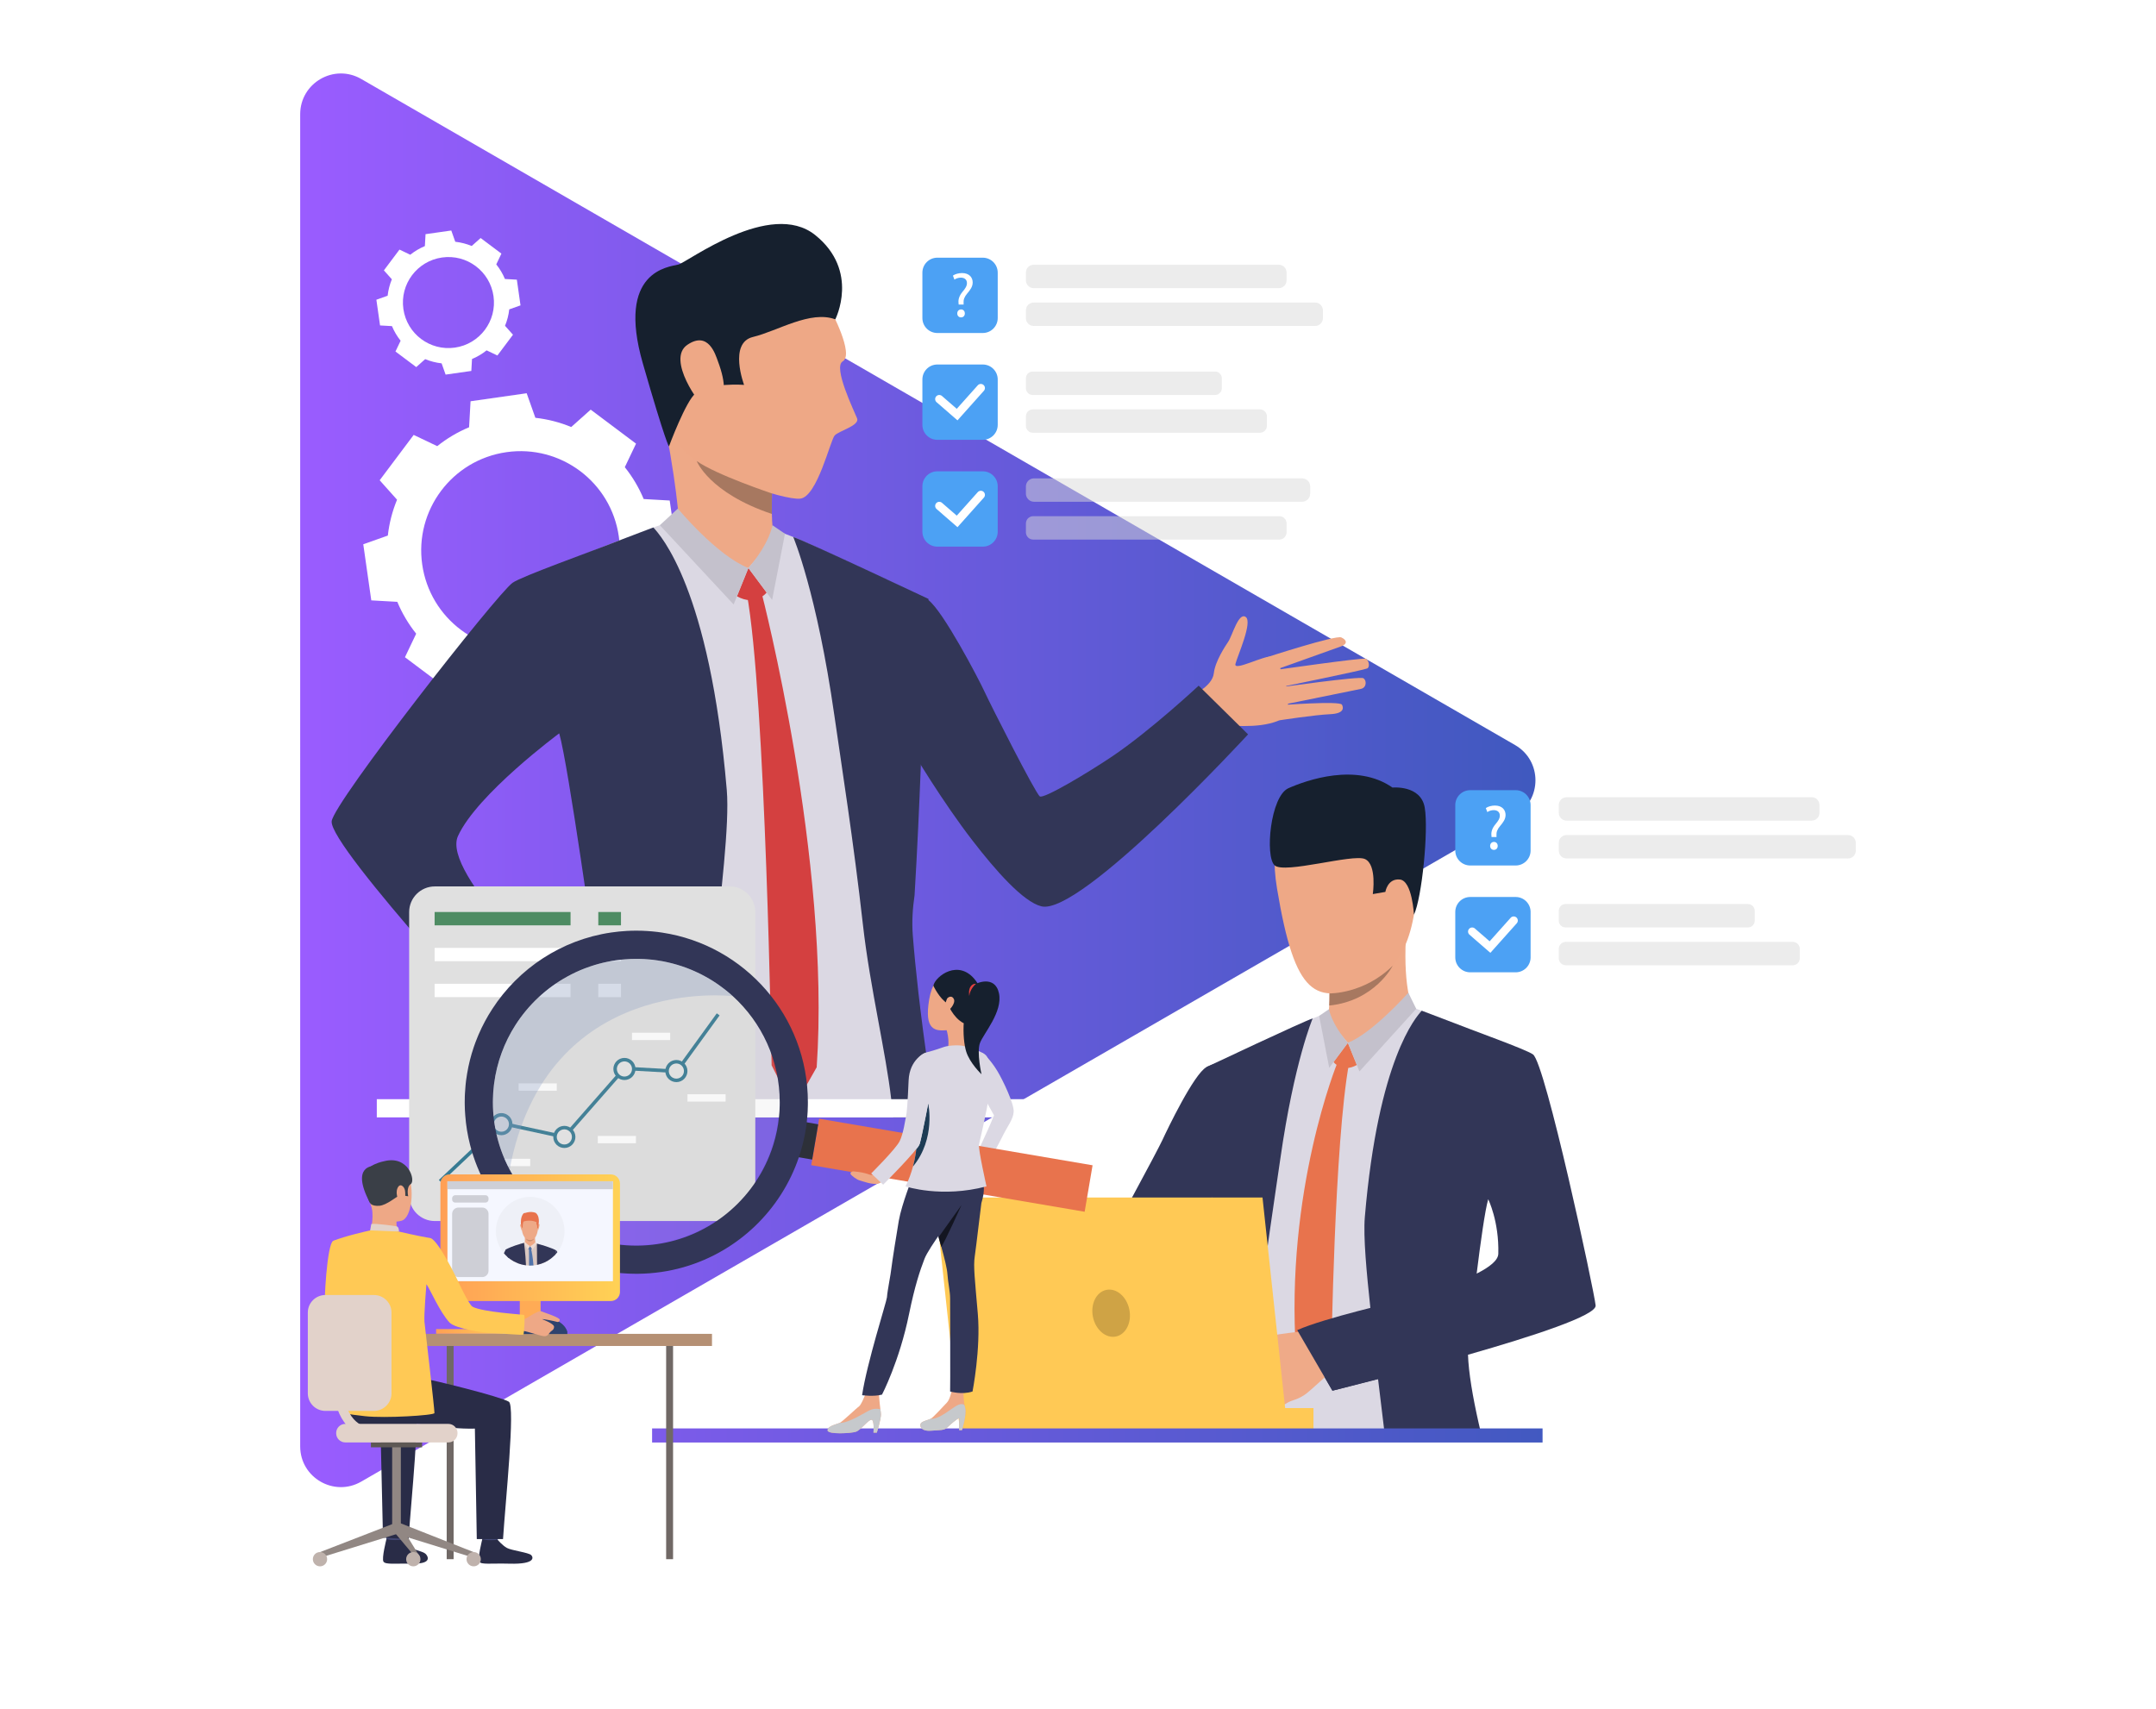 <?xml version="1.0" encoding="utf-8"?>
<!-- Generator: Adobe Illustrator 26.0.3, SVG Export Plug-In . SVG Version: 6.00 Build 0)  -->
<svg version="1.1" id="Слой_1" xmlns="http://www.w3.org/2000/svg" xmlns:xlink="http://www.w3.org/1999/xlink" x="0px" y="0px"
	 viewBox="0 0 2523.07 2000" style="enable-background:new 0 0 2523.07 2000;" xml:space="preserve">
<style type="text/css">
	.st0{fill:#FFFFFF;}
	.st1{fill:url(#SVGID_1_);}
	.st2{fill:#EEA886;}
	.st3{fill:#DBD8E3;}
	.st4{fill:#323657;}
	.st5{fill:#EEA987;}
	.st6{fill:#D44040;}
	.st7{fill:#C4C1CC;}
	.st8{fill:#16202E;}
	.st9{fill:#A77860;}
	.st10{fill:#4CA1F4;}
	.st11{opacity:0.69;}
	.st12{opacity:0.72;fill:#D9D9D9;}
	.st13{fill:#E8734D;}
	.st14{fill:#EFAA88;}
	.st15{fill:#FFC955;}
	.st16{fill:url(#SVGID_00000088846917381268359130000015360161469893518737_);}
	.st17{fill:#CFA345;}
	.st18{fill:#E0E0E0;}
	.st19{fill:#377B93;}
	.st20{fill:#E6E6E6;}
	.st21{fill:#4E8C63;}
	.st22{fill:#2D3038;}
	.st23{fill:#131521;}
	.st24{fill:#C6C9CC;}
	.st25{fill:#E54242;}
	.st26{fill:#1D3B54;}
	.st27{opacity:0.1;fill:#B8B8B8;}
	.st28{opacity:0.3;fill:#869AC2;}
	.st29{fill:url(#SVGID_00000121997329912508664470000014078966747520467083_);}
	.st30{fill:#706865;}
	.st31{fill:#CCBDB7;}
	.st32{fill:#FFAB55;}
	.st33{fill:#B59074;}
	.st34{fill:#EAD8CF;}
	.st35{fill:#DA9B5B;}
	.st36{fill:#424773;}
	.st37{fill:#292C47;}
	.st38{fill:#3A3F47;}
	.st39{fill:#E2D2CA;}
	.st40{fill:#918783;}
	.st41{fill:#5E5854;}
	.st42{fill:#BFB2AC;}
	.st43{fill:url(#SVGID_00000084528972213258465690000016937942014255768986_);}
	.st44{fill:#F5F7FF;}
	.st45{fill:#CECFD6;}
	.st46{fill:#2E436E;}
	.st47{fill:#EEF0F7;}
	.st48{fill:#D9C7C1;}
	.st49{fill:#C78D71;}
	.st50{fill:#EDDAD3;}
	.st51{fill:#5073AB;}
</style>
<g>
	<rect x="0" class="st0" width="2523.07" height="2000"/>
	<g>
		<linearGradient id="SVGID_1_" gradientUnits="userSpaceOnUse" x1="351.297" y1="913.295" x2="1796.874" y2="913.295">
			<stop  offset="0" style="stop-color:#9A5CFF"/>
			<stop  offset="0.995" style="stop-color:#4059BF"/>
		</linearGradient>
		<path class="st1" d="M1773.06,872.05L422.74,92.44c-31.75-18.33-71.44,4.58-71.44,41.25V1692.9c0,36.67,39.69,59.58,71.44,41.25
			l1350.32-779.61C1804.81,936.21,1804.81,890.38,1773.06,872.05z"/>
		<g>
			<path class="st0" d="M464.95,704.42c5.65,13.57,13.14,26.08,22.09,37.28l-13.14,27.55l26.53,19.9l26.53,19.9l22.78-20.33
				c13.26,5.47,27.36,9.15,41.97,10.78l10.18,28.75l32.83-4.69l32.83-4.69l1.73-30.45c13.57-5.65,26.08-13.14,37.28-22.09
				l27.55,13.14l19.9-26.53l19.9-26.53l-20.33-22.77c5.47-13.26,9.15-27.37,10.78-41.97l28.75-10.18l-4.69-32.83l-4.69-32.83
				l-30.45-1.73c-5.65-13.57-13.14-26.08-22.09-37.28l13.14-27.55l-26.53-19.9l-26.53-19.9l-22.78,20.33
				c-13.26-5.47-27.36-9.15-41.97-10.78l-10.18-28.75l-32.83,4.69l-32.83,4.69l-1.73,30.45c-13.57,5.65-26.08,13.14-37.28,22.09
				l-27.55-13.14l-19.9,26.53l-19.9,26.53l20.33,22.78c-5.47,13.26-9.15,27.36-10.78,41.97l-28.75,10.18l4.69,32.83l4.69,32.83
				L464.95,704.42z M592.7,529.23c63.53-9.07,122.39,35.08,131.46,98.61c9.07,63.53-35.08,122.39-98.61,131.46
				c-63.53,9.07-122.39-35.08-131.46-98.61C485.02,597.15,529.17,538.3,592.7,529.23z"/>
		</g>
		<g>
			<path class="st0" d="M458.7,381.7c2.59,6.22,6.02,11.96,10.13,17.09l-6.02,12.63l12.16,9.12l12.16,9.12l10.44-9.32
				c6.08,2.51,12.54,4.19,19.24,4.94l4.67,13.18l15.05-2.15l15.05-2.15l0.79-13.96c6.22-2.59,11.96-6.02,17.09-10.13l12.63,6.02
				l9.12-12.16l9.12-12.16l-9.32-10.44c2.51-6.08,4.2-12.54,4.94-19.24l13.18-4.67L607,342.39l-2.15-15.05l-13.96-0.79
				c-2.59-6.22-6.02-11.96-10.13-17.09l6.02-12.63l-12.16-9.12l-12.16-9.12l-10.44,9.32c-6.08-2.5-12.55-4.19-19.24-4.94
				l-4.67-13.18l-15.05,2.15L498,274.07l-0.79,13.96c-6.22,2.59-11.96,6.02-17.09,10.13l-12.63-6.02l-9.12,12.16l-9.12,12.16
				l9.32,10.44c-2.51,6.08-4.19,12.55-4.94,19.24l-13.18,4.67l2.15,15.05l2.15,15.05L458.7,381.7z M517.26,301.39
				c29.13-4.16,56.11,16.08,60.27,45.21c4.16,29.13-16.08,56.11-45.21,60.27c-29.13,4.16-56.11-16.08-60.27-45.21
				C467.9,332.53,488.14,305.54,517.26,301.39z"/>
		</g>
		<g>
			<g>
				<path class="st2" d="M1481.82,769.51c0,0,81.22-26.39,87.82-23.45c6.6,2.95,7.49,7.6-0.02,10.4
					c-7.51,2.79-77.88,27.86-77.88,27.86s100.37-14.46,106.33-13.32c3.49,0.67,5.73,9.55,1.83,11.43
					c-3.91,1.88-102.87,22.17-102.87,22.17s93.72-13.33,98.37-10.79c4.07,2.22,4.16,11.01-2.75,12.5
					c-6.91,1.49-93.46,19.01-93.46,19.01s68.59-5.21,71.21-0.56c1.6,2.84,3.88,10.4-13.83,11.17c-17.71,0.76-59.53,7.18-59.53,7.18
					L1481.82,769.51z"/>
			</g>
			<g>
				<g>
					<path class="st2" d="M1392.32,815c0,0,26.28-10.45,28.17-27.03c1.6-14.1,13.31-31.59,16.9-36.98
						c4.81-7.21,11.98-34.75,20.41-28.87c8.42,5.87-9.78,45.89-12.03,55c-2.26,9.12,33.62-10.31,42.59-8.56
						c8.97,1.76,33.41,64.67,7.46,75.08c-25.96,10.4-59.41,3.79-63.67,6.56c-4.26,2.77-18.64,8.34-18.64,8.34L1392.32,815z"/>
				</g>
			</g>
			<g>
				<path class="st3" d="M1075.48,1286.53c0.59,7.6,1.22,14.84,1.81,21.31H701.17c0.14-6.33,0.32-13.53,0.45-21.31
					c1.27-62.71,3.12-165.5,2.31-204.32c-1.04-55.42-12.71-199.43-15.02-207.76c0,0-82.52-119.9-169.08,116.77
					c-17.87,48.77,145.96,170.98,125.6,174.73c-20.31,3.71-19.5,42.39-19.5,42.39s-154.28-134.38-151.12-173.96
					c1.76-21.99,122.57-341.5,141.03-354.71c12.58-9.05,91.57-40.72,132.52-56.24c18.96-7.24,33.39-12.26,36.38-12.44
					c9.37-0.59,124.92,10.5,124.92,10.5s16.56,5.66,33.53,13.44c28.91,13.26,73.97,34.02,106.28,49.41
					c10.45,4.98,23.53,11.67,34.39,17.42c-1.31,39.27-3.66,81.39-6.97,126.41c0,0-6.02,98.32-6.56,197.63
					c-5.2,22.49-4.3,74.74-4.3,74.74c-1.45,49.54,4.07,100.4,5.52,128.81C1072.45,1247.13,1073.94,1267.94,1075.48,1286.53z"/>
			</g>
			<g>
				<path class="st4" d="M1091.72,1286.53c-5.43-35.15-10.59-71.76-14.84-106.78v-0.27c-0.68-5.7-1.36-11.36-2.04-16.97
					c0-0.27-0.05-0.59-0.09-0.86c-2.71-23.71-4.93-46.38-6.56-67.14c-1.22-15.93-0.14-31.44,2.08-46.69
					c6.42-106.19,9.64-218.17,9.64-218.17c3.39-45.88,5.34-88.68,6.65-128.63c0,0-145.1-68.54-158.26-72.48
					c0,0,27.51,64.61,48.14,209.07c7.96,55.47,22.67,148.85,33.34,244.18c4.21,37.6,11.13,75.65,17.74,111.48
					c6.24,33.8,12.22,65.65,15.43,93.25c0.23,1.67,0.41,3.35,0.59,5.02c0.5,4.75,1.09,10.23,1.76,16.29h49.77
					C1093.94,1300.83,1092.81,1293.68,1091.72,1286.53z"/>
			</g>
			<g>
				<path class="st4" d="M836.14,1117.59c-6.61,64.06-13.84,115.92-19.68,168.94c-0.77,7.06-1.54,14.16-2.26,21.31H661.59
					c1.99-7.06,3.94-14.16,5.79-21.31c16.38-61.76,29.45-124.78,29.45-163.01c0,0-31.76-228.39-42.39-265.18
					c0,0-96.05,71.03-118.49,120.21c-20.09,43.98,127.09,178.31,125.37,182.83c-10,26.47-48.32,74.83-48.32,74.83
					S385.1,991.45,388.13,961.27c2.17-21.94,193.24-265.9,211.65-279.11c10.68-7.65,89.58-35.61,128.31-50.9
					c7.1-2.8,30.18-11.49,36.51-13.89c8.19,9.14,65.92,71.26,85.92,307.34C853.92,964.53,843.29,1048.78,836.14,1117.59z"/>
			</g>
			<g>
				<path class="st5" d="M795.4,623.28c0,0-0.79-39.67-16.08-119.92c-4.09-21.48,124.72,56.53,124.72,56.53s-0.4,7.52-0.66,17.69
					c-0.14,5.37-0.22,11.46-0.19,17.57c0.02,2.16,0.03,4.3,0.09,6.42c0.12,5.68,0.38,11.11,0.86,15.74
					c0.48,4.76,3.3,13.17,4.3,15.48C913.76,645.02,838.78,654.32,795.4,623.28z"/>
			</g>
			<path class="st6" d="M875.8,664.84l21.35,28.69c0,0-12.51,16.75-34.73,4.38L875.8,664.84z"/>
			<path class="st6" d="M891.44,694.7c0,0,80.98,311.79,64.29,554.48l-27.25,48.02l-25.5-50.3c0,0-6.99-434.12-29.19-552.96
				L891.44,694.7z"/>
			<path class="st5" d="M898.67,638.1l-22.86,26.75c0,0-36.69-7.11-47.46-26.27C817.57,619.41,898.67,638.1,898.67,638.1z"/>
			<path class="st7" d="M903.91,614.69c0,0-2.66,20.39-28.11,50.15l27.78,37.32l15.03-77.42L903.91,614.69z"/>
			<path class="st7" d="M793.29,595.29c0,0,45.41,54.88,82.51,69.55l-17.26,42.67l-86.34-92.83L793.29,595.29z"/>
			<g>
				<path class="st4" d="M1460.57,859.53c0,0-195.72,212.63-241.9,201.27c-21.35-5.25-53.69-42.11-80.42-76.76
					c-8.81-11.41-17.45-23.39-25.67-35.24c-0.02-0.02-0.02-0.05-0.02-0.05c-32.79-47.34-58.48-92.71-58.48-92.71
					s-96.91-113.57-19.14-164.2c0,0,32.77-3.31,51.42,10.44c17.21,12.7,59.09,92.65,65.89,107.47c6.8,14.8,59.68,119.3,64.62,122.39
					c4.93,3.09,56.87-28.08,84.64-46.77c44.86-30.2,101.23-82.83,101.23-82.83L1460.57,859.53z"/>
			</g>
			<g>
				<path class="st2" d="M971.87,362.4c0,0,28.3,52.47,14.27,60.62c-11.59,6.74,13.58,58.23,16.87,66.64
					c3.29,8.41-20.99,14.52-26.15,19.94c-5.16,5.41-20.45,72.03-40.45,74.04c-20,2.01-110.12-29.33-134.66-54.85
					c-24.54-25.52-44.67-140.76-28.3-189.38C789.84,290.81,921.93,270.75,971.87,362.4z"/>
			</g>
			<g>
				<path class="st8" d="M977.52,373.77c0,0,28.89-56.66-23.58-98.69c-52.47-42.03-149.22,31.74-160.13,34.55
					c-10.9,2.81-72.78,7.06-41.54,115.7c26.83,93.28,30.57,97.21,30.57,97.21s20.02-54.04,31.37-62.28
					c17.72-12.86,56.56-9.77,56.56-9.77s-18.51-49.14,10.42-56.1C910.12,387.42,948.25,362.91,977.52,373.77z"/>
			</g>
			<g>
				<path class="st2" d="M839.96,422.34c-2.55-6.74-10.8-35.71-35.66-18.7c-24.86,17.01,15.49,71.62,19.82,72.32
					C828.46,476.67,861.43,479.06,839.96,422.34z"/>
			</g>
			<path class="st9" d="M903.2,595.14c0.02,2.16,0.03,4.3,0.09,6.42c-73.68-24.73-87.95-61.95-87.95-61.95
				c22.98,16.25,88.05,37.96,88.05,37.96C903.25,582.94,903.16,589.03,903.2,595.14z"/>
			<path class="st2" d="M634.72,1160.59c0,0,6.97,5.84,14.36,5.78c12.76-0.11,27.28-13.97,40.61-1.38s-14.74,66.16-24.85,72.43
				c-10.11,6.28-33.09-5-57.68-34.72C582.58,1172.99,634.72,1160.59,634.72,1160.59z"/>
			<path class="st2" d="M684.59,1161.41c0,0,25.8,8.86,53.3,22.28c24.12,11.77,52.43,29.75,49.54,35.86
				c-4.38,9.28-25.9-8.12-50.61-18.17c-22.74-9.25-19.82-3.57-19.82-3.57s-0.74-1.66,22.07,13.29
				c24.53,16.08,50.2,34.38,47.94,39.43c-2.81,6.26-3.69,6.8-13.55,2.43c5.13,3.74,4.83,5.69,3.47,8
				c-7.04,11.97-46.78-5.98-62.56-13.11c12.09,5.55,20.36,10.94,11.32,15.48c-10.34,5.19-65.37-22.75-86.05-30.84
				C617.08,1223.68,684.59,1161.41,684.59,1161.41z"/>
			<path class="st4" d="M661.32,1161.41c0,0-5.61,32.83-48.31,74.82c0,0-97.89-107.99-115.35-128.2l76.59-44.44L661.32,1161.41z"/>
		</g>
		<rect x="440.95" y="1286.53" class="st0" width="1346.78" height="21.31"/>
		<path class="st10" d="M1096.93,514.79h53.16c9.67,0,17.5-7.84,17.5-17.5v-53.16c0-9.67-7.84-17.5-17.5-17.5h-53.16
			c-9.67,0-17.5,7.84-17.5,17.5v53.16C1079.43,506.95,1087.26,514.79,1096.93,514.79z"/>
		<g class="st11">
			<path class="st12" d="M1496.52,337.24h-286.85c-5.03,0-9.1-4.08-9.1-9.1v-9.17c0-5.03,4.08-9.1,9.1-9.1h286.85
				c5.03,0,9.1,4.08,9.1,9.1v9.17C1505.62,333.16,1501.55,337.24,1496.52,337.24z"/>
			<path class="st12" d="M1539.05,381.5h-329.38c-5.03,0-9.1-4.08-9.1-9.1v-9.18c0-5.03,4.08-9.1,9.1-9.1h329.38
				c5.03,0,9.1,4.08,9.1,9.1v9.18C1548.15,377.43,1544.08,381.5,1539.05,381.5z"/>
		</g>
		<path class="st10" d="M1096.93,389.76h53.16c9.67,0,17.5-7.84,17.5-17.5V319.1c0-9.67-7.84-17.5-17.5-17.5h-53.16
			c-9.67,0-17.5,7.84-17.5,17.5v53.16C1079.43,381.92,1087.26,389.76,1096.93,389.76z"/>
		<g class="st11">
			<path class="st12" d="M1421.96,462.26h-213.5c-4.36,0-7.89-3.53-7.89-7.89v-11.6c0-4.36,3.53-7.89,7.89-7.89h213.5
				c4.36,0,7.89,3.53,7.89,7.89v11.6C1429.85,458.73,1426.32,462.26,1421.96,462.26z"/>
			<path class="st12" d="M1474.39,506.53h-265.62c-4.53,0-8.2-3.67-8.2-8.2v-10.98c0-4.53,3.67-8.2,8.2-8.2h265.62
				c4.53,0,8.2,3.67,8.2,8.2v10.98C1482.59,502.86,1478.92,506.53,1474.39,506.53z"/>
		</g>
		<g class="st11">
			<path class="st12" d="M1523.73,587.28h-313.66c-5.25,0-9.51-4.26-9.51-9.51v-8.37c0-5.25,4.26-9.51,9.51-9.51h313.66
				c5.25,0,9.51,4.26,9.51,9.51v8.37C1533.23,583.03,1528.98,587.28,1523.73,587.28z"/>
			<path class="st12" d="M1497.1,631.55h-288c-4.71,0-8.53-3.82-8.53-8.53V612.7c0-4.71,3.82-8.53,8.53-8.53h288
				c4.71,0,8.53,3.82,8.53,8.53v10.33C1505.62,627.73,1501.81,631.55,1497.1,631.55z"/>
		</g>
		<path class="st10" d="M1096.93,639.81h53.16c9.67,0,17.5-7.84,17.5-17.5v-53.16c0-9.67-7.84-17.5-17.5-17.5h-53.16
			c-9.67,0-17.5,7.84-17.5,17.5v53.16C1079.43,631.97,1087.26,639.81,1096.93,639.81z"/>
		<g>
			<g>
				<g>
					<g>
						<g>
							<path class="st0" d="M1120.5,492.01l-24.46-21.26c-2.01-1.74-2.22-4.78-0.48-6.79c1.74-2.01,4.78-2.22,6.79-0.48l17.3,15.03
								l24.59-27.52c1.77-1.98,4.81-2.15,6.79-0.38c1.98,1.77,2.15,4.81,0.38,6.79L1120.5,492.01z"/>
						</g>
					</g>
				</g>
			</g>
		</g>
		<g>
			<g>
				<g>
					<g>
						<g>
							<path class="st0" d="M1120.5,617.04l-24.46-21.26c-2.01-1.74-2.22-4.78-0.48-6.79c1.74-2.01,4.78-2.22,6.79-0.48l17.3,15.03
								l24.59-27.52c1.77-1.98,4.81-2.15,6.79-0.38c1.98,1.77,2.15,4.81,0.38,6.79L1120.5,617.04z"/>
						</g>
					</g>
				</g>
			</g>
		</g>
		<g>
			<path class="st0" d="M1121.87,356.43l-0.15-1.94c-0.45-4.03,0.9-8.43,4.62-12.9c3.36-3.95,5.22-6.86,5.22-10.22
				c0-3.8-2.39-6.34-7.09-6.41c-2.69,0-5.67,0.9-7.53,2.31l-1.79-4.7c2.46-1.79,6.71-2.98,10.67-2.98c8.58,0,12.46,5.3,12.46,10.96
				c0,5.07-2.83,8.73-6.41,12.98c-3.28,3.88-4.48,7.16-4.25,10.96l0.07,1.94H1121.87z M1120.23,366.87c0-2.76,1.86-4.7,4.48-4.7
				s4.4,1.94,4.4,4.7c0,2.61-1.72,4.62-4.47,4.62C1122.02,371.5,1120.23,369.48,1120.23,366.87z"/>
		</g>
		<path class="st10" d="M1720.54,1138.04h53.16c9.67,0,17.5-7.84,17.5-17.5v-53.16c0-9.67-7.84-17.5-17.5-17.5h-53.16
			c-9.67,0-17.5,7.84-17.5,17.5v53.16C1703.04,1130.2,1710.88,1138.04,1720.54,1138.04z"/>
		<g class="st11">
			<path class="st12" d="M2120.13,960.49h-286.85c-5.03,0-9.1-4.08-9.1-9.1v-9.18c0-5.03,4.08-9.1,9.1-9.1h286.85
				c5.03,0,9.1,4.08,9.1,9.1v9.18C2129.24,956.41,2125.16,960.49,2120.13,960.49z"/>
			<path class="st12" d="M2162.67,1004.76h-329.38c-5.03,0-9.1-4.08-9.1-9.1v-9.18c0-5.03,4.08-9.1,9.1-9.1h329.38
				c5.03,0,9.1,4.08,9.1,9.1v9.18C2171.77,1000.68,2167.69,1004.76,2162.67,1004.76z"/>
		</g>
		<path class="st10" d="M1720.54,1013.01h53.16c9.67,0,17.5-7.84,17.5-17.5v-53.16c0-9.67-7.84-17.5-17.5-17.5h-53.16
			c-9.67,0-17.5,7.84-17.5,17.5v53.16C1703.04,1005.18,1710.88,1013.01,1720.54,1013.01z"/>
		<g class="st11">
			<path class="st12" d="M2045.57,1085.51h-213.5c-4.36,0-7.89-3.53-7.89-7.89v-11.6c0-4.36,3.53-7.89,7.89-7.89h213.5
				c4.36,0,7.89,3.53,7.89,7.89v11.6C2053.47,1081.98,2049.93,1085.51,2045.57,1085.51z"/>
			<path class="st12" d="M2098,1129.78h-265.62c-4.53,0-8.2-3.67-8.2-8.2v-10.98c0-4.53,3.67-8.2,8.2-8.2H2098
				c4.53,0,8.2,3.67,8.2,8.2v10.98C2106.2,1126.11,2102.53,1129.78,2098,1129.78z"/>
		</g>
		<g>
			<g>
				<g>
					<g>
						<g>
							<path class="st0" d="M1744.11,1115.26l-24.46-21.26c-2.01-1.74-2.22-4.78-0.48-6.79s4.78-2.22,6.79-0.48l17.3,15.03
								l24.59-27.52c1.77-1.98,4.81-2.15,6.79-0.38c1.98,1.77,2.15,4.81,0.38,6.79L1744.11,1115.26z"/>
						</g>
					</g>
				</g>
			</g>
		</g>
		<g>
			<g>
				<g>
					<path class="st3" d="M1424.67,1503.86c4.07,17.65,3.37,58.66,3.37,58.66c1.11,38.9-3.23,78.84-4.34,101.15
						c-0.03,0.69-0.08,1.38-0.1,2.08c-0.29,5.27-0.63,10.85-1.02,16.5h290.98c-0.1-5.36-0.21-10.88-0.3-16.5
						c-0.58-32.93-1.11-69-1.15-94.75c66.5-17.56,138.31-40.48,136.96-57.24c-1.38-17.25-53.18-271.22-67.67-281.59
						c-9.88-7.09-71.89-31.94-104.05-44.15c-14.87-5.67-26.21-9.62-28.53-9.75c-7.36-0.46-98.07,8.23-98.07,8.23
						s-13.02,4.46-26.3,10.56c-22.69,10.41-58.06,26.69-83.45,38.78c-8.2,3.89-18.45,9.17-26.97,13.69
						c1.03,30.82,2.86,63.87,5.48,99.2C1419.51,1348.73,1424.23,1425.91,1424.67,1503.86z M1712.98,1533.24
						c3.58-48.35,18.16-131.41,19.78-137.29c0.04,0,6.84,6.48,6.88,6.48c0-0.03,2.24,0.31,2.27,0.28c0.03-0.09,2.06,0.78,2.06,0.78
						s44.03,61.5,44.51,94.57C1788.72,1513.82,1754.33,1525.12,1712.98,1533.24z"/>
				</g>
				<g>
					<path class="st4" d="M1411.78,1682.25h38.12c0.87-5.37,1.81-10.88,2.8-16.5c6.46-36.4,14.96-77.53,19.49-117.9v-0.01
						c8.38-74.82,19.91-148.12,26.14-191.67c16.2-113.39,37.81-164.12,37.81-164.12c-10.32,3.08-124.22,56.91-124.22,56.91
						c1.02,31.34,2.54,64.97,5.21,100.95c0,0,2.51,87.91,7.57,171.28c1.72,11.94,2.59,24.15,1.63,36.64
						c-1.27,16.31-3.04,34.11-5.16,52.68c-0.03,0.25-0.04,0.49-0.08,0.7c-0.51,4.41-1.05,8.84-1.57,13.33
						c0,0.08-0.03,0.12-0.03,0.19c-1.63,13.48-3.44,27.24-5.36,41.02C1413.37,1671.25,1412.59,1676.76,1411.78,1682.25z"/>
				</g>
				<g>
					<path class="st4" d="M1520.8,1556.82c8.66,20.44,38.51,70.9,38.51,70.9s21.6-5.3,53.38-13.52c2.09,18.03,4.2,34.99,6.22,51.55
						c0.67,5.54,1.35,11.03,1.99,16.5h113.36c-1.35-5.55-2.63-11.06-3.84-16.5c-6.93-30.7-11.79-59.26-12.49-80.1
						c76.01-21.71,150.52-46.03,149.37-57.67c-1.72-17.22-58.81-283.47-73.29-293.84c-8.35-6-70.31-27.96-100.71-39.94
						c-5.55-2.2-24.52-9.32-29.5-11.22c-6.45,7.18-50.9,56.24-66.6,241.57c-1.95,23.05,2.09,65.12,6.58,107.28
						C1557.73,1544.1,1519.31,1553.33,1520.8,1556.82z M1728.07,1490.68c4.58-36.92,9.77-74.07,13.52-87.07
						c0,0,12.82,25.87,11.82,63.81C1753.22,1475.07,1743.47,1482.93,1728.07,1490.68z"/>
				</g>
				<g>
					<path class="st5" d="M1653.59,1181.17c0,0-11.54-21.8-8.35-83.69c0.88-17.14-90.06,40.66-90.06,40.66s0.31,5.91,0.51,13.88
						c0.11,3.32,0.16,6.96,0.16,10.7c0,1.03-0.01,2.06-0.01,3.1c-0.02,1.69-0.03,3.37-0.06,5.04c-0.04,2.08-0.12,4.11-0.22,6.07
						c-0.1,2.23-0.25,4.34-0.46,6.27c-0.38,3.74-2.57,10.34-3.37,12.15C1547.54,1204.98,1619.54,1205.53,1653.59,1181.17z"/>
				</g>
				<path class="st13" d="M1577.34,1220.54l-16.76,22.52c0,0,9.82,13.15,27.26,3.44L1577.34,1220.54z"/>
				<path class="st13" d="M1565.06,1243.97c0,0-61.41,149.98-48.3,340.49l19.37,35.15l21.84-29.93c0,0,3.53-253.01,20.96-346.3
					L1565.06,1243.97z"/>
				<path class="st5" d="M1559.39,1199.54l17.95,20.99c0,0,28.8-5.58,37.26-20.62C1623.05,1184.87,1559.39,1199.54,1559.39,1199.54z
					"/>
				<path class="st7" d="M1555.28,1181.17c0,0,2.08,16,22.06,39.37l-21.81,29.3l-11.8-60.78L1555.28,1181.17z"/>
				<path class="st7" d="M1648.11,1161.92c0,0-41.64,47.11-70.77,58.62l13.54,33.5l66.46-73.32L1648.11,1161.92z"/>
				<g>
					<path class="st4" d="M1219.98,1588.08c0,0,55.28-53.61,91.53-62.53c16.76-4.12,38.84-27.26,59.81-54.46
						c6.92-8.96,13.7-18.36,20.15-27.66c0.02-0.02,0.02-0.04,0.02-0.04c25.74-37.16,45.91-72.78,45.91-72.78
						s76.07-89.15,15.03-128.89c0,0-26.17-0.57-40.51,7.23c-14.76,8.01-46.23,73.7-51.57,85.33
						c-5.33,11.62-63.14,119.66-67.02,122.09c-3.87,2.43-10.32,11.31-33.45,23.77c-28.32,15.25-72.81,59.88-72.81,59.88
						L1219.98,1588.08z"/>
				</g>
				<path class="st14" d="M1485.33,1650.13c0,0,7.72-0.31,11.03-2.09c0,0,5.78-3.71,10.04-6.09c1.36-0.75,2.55-1.38,3.37-1.7
					c3.41-1.35,11.29-3.3,18.57-8.85c7.27-5.54,30.97-27.71,30.97-27.71l-15.32-23.54l-7.07-23.31c0,0-55.25,5.49-62.62,9.87
					c-0.72,0.43-1.41,0.88-2.03,1.36c-5.88,4.31-8.44,9.99-11.27,12.61c-1.03,0.97-10.66,11.27-10.12,15.45
					c0.74,5.8,3.61,9.52,7.2,11.28c0,0,1.95,11.29,7.79,16.34c0,0,1.46,10.48,10.51,14.69
					C1476.38,1638.41,1479.06,1648.87,1485.33,1650.13z"/>
				<path class="st2" d="M1573.3,937.81c0,0-99.86-24.07-78.83,102.36c21.04,126.43,44.99,136.69,105.82,111.48
					c60.83-25.21,56.6-106.07,60.23-145.64C1664.14,966.44,1605.24,939.65,1573.3,937.81z"/>
				<path class="st2" d="M1625.76,1025.37c1.48-11.1,23.53-14.86,25.06,1.84c1.53,16.71-10.67,45.8-18.97,42.8
					C1623.55,1067.01,1623.72,1040.68,1625.76,1025.37z"/>
				<path class="st8" d="M1654.69,1070.64c0,0-2-39.77-16.5-41.22c-14.49-1.45-16.96,14.51-16.96,14.51l-14.7,2.55
					c0,0,5.14-34.75-9.26-41.05c-14.4-6.3-94.16,17.79-105.64,7.4c-11.48-10.39-4.97-80.94,16.21-90.3
					c21.18-9.36,79.58-30.16,121.73-0.73c0,0,33.23-3.3,37.76,23.55C1671.86,972.2,1664,1050.86,1654.69,1070.64z"/>
				<path class="st4" d="M1518.07,1556.82l41.23,70.89c0,0,109.23-28.14,134.71-35.33l-58.26-69.34
					C1635.76,1523.04,1549.86,1542.66,1518.07,1556.82z"/>
				<path class="st9" d="M1555.55,1176.94h0.02c53.56-5.46,74.32-46.69,74.32-46.69c-33.69,33.39-74.04,32.48-74.04,32.48
					c0,1.03-0.01,2.06-0.01,3.1c-0.02,1.69-0.03,3.37-0.06,5.04C1555.73,1172.95,1555.65,1174.98,1555.55,1176.94z"/>
			</g>
			<polygon class="st15" points="1477.45,1401.62 1506.58,1672.45 1123.17,1672.45 1094.04,1401.62 			"/>
			<rect x="1473.05" y="1648.08" class="st15" width="64.04" height="24.37"/>
			
				<linearGradient id="SVGID_00000137131730184913494270000010546926200162980785_" gradientUnits="userSpaceOnUse" x1="233.765" y1="1680.135" x2="1851.173" y2="1680.135">
				<stop  offset="0" style="stop-color:#9A5CFF"/>
				<stop  offset="0.995" style="stop-color:#4059BF"/>
			</linearGradient>
			
				<rect x="763.12" y="1671.88" style="fill:url(#SVGID_00000137131730184913494270000010546926200162980785_);" width="1042.08" height="16.5"/>
			<path class="st17" d="M1321.6,1532.68c3.08,15.08-3.95,29.25-15.71,31.65c-11.76,2.4-23.79-7.87-26.87-22.95
				c-3.08-15.08,3.95-29.25,15.71-31.65C1306.49,1507.33,1318.52,1517.6,1321.6,1532.68z"/>
		</g>
		<g>
			<g>
				<path class="st18" d="M853.87,1429.16H508.84c-16.58,0-30.02-13.44-30.02-30.02v-331.61c0-16.58,13.44-30.02,30.02-30.02h345.03
					c16.58,0,30.02,13.44,30.02,30.02v331.61C883.89,1415.72,870.45,1429.16,853.87,1429.16z"/>
			</g>
			<g>
				<g>
					<g>
						<g>
							<g>
								<g>
									<polygon class="st19" points="516.38,1384.01 513.57,1381.04 586.19,1312.51 659.68,1328.44 729.89,1248.38 
										791.12,1251.84 838.8,1186.06 842.11,1188.46 793.12,1256.05 731.65,1252.58 661.17,1332.95 587.43,1316.97 									"/>
								</g>
							</g>
						</g>
					</g>
					<g>
						<g>
							<g>
								<path class="st20" d="M671.09,1328.39c1.27,5.89-2.47,11.7-8.35,12.97c-5.89,1.27-11.7-2.47-12.97-8.35
									c-1.28-5.89,2.46-11.7,8.35-12.97C664.01,1318.76,669.82,1322.5,671.09,1328.39z"/>
							</g>
						</g>
					</g>
					<g>
						<g>
							<g>
								<path class="st19" d="M663.17,1343.36c-6.98,1.51-13.89-2.94-15.4-9.92c-1.51-6.98,2.94-13.89,9.92-15.4
									c6.98-1.51,13.89,2.94,15.4,9.92C674.6,1334.94,670.15,1341.85,663.17,1343.36z M658.55,1322.03
									c-4.78,1.03-7.82,5.76-6.79,10.54c1.03,4.78,5.76,7.82,10.54,6.79c4.78-1.03,7.82-5.76,6.79-10.54
									C668.06,1324.04,663.33,1321,658.55,1322.03z"/>
							</g>
						</g>
					</g>
					<g>
						<g>
							<g>
								<path class="st20" d="M741.41,1248.86c1.28,5.89-2.47,11.7-8.35,12.97c-5.89,1.28-11.7-2.46-12.97-8.35
									c-1.28-5.89,2.46-11.7,8.35-12.97C734.33,1239.23,740.13,1242.97,741.41,1248.86z"/>
							</g>
						</g>
					</g>
					<g>
						<g>
							<g>
								<path class="st19" d="M733.49,1263.83c-6.98,1.51-13.89-2.94-15.4-9.92c-1.51-6.98,2.94-13.89,9.92-15.4
									c6.98-1.51,13.89,2.94,15.4,9.92C744.92,1255.41,740.47,1262.32,733.49,1263.83z M728.87,1242.51
									c-4.78,1.03-7.82,5.76-6.79,10.54c1.03,4.78,5.76,7.82,10.54,6.79c4.78-1.03,7.82-5.76,6.79-10.54
									C738.38,1244.52,733.65,1241.47,728.87,1242.51z"/>
							</g>
						</g>
					</g>
					<g>
						<g>
							<g>
								<path class="st20" d="M802.19,1251.29c1.28,5.89-2.46,11.7-8.35,12.97c-5.89,1.28-11.7-2.46-12.97-8.35
									c-1.27-5.89,2.47-11.7,8.35-12.97C795.11,1241.67,800.91,1245.41,802.19,1251.29z"/>
							</g>
						</g>
					</g>
					<g>
						<g>
							<g>
								<path class="st19" d="M794.27,1266.27c-6.98,1.51-13.89-2.94-15.4-9.92c-1.51-6.98,2.94-13.89,9.92-15.4
									c6.98-1.51,13.89,2.94,15.4,9.92C805.7,1257.84,801.25,1264.75,794.27,1266.27z M789.65,1244.94
									c-4.78,1.03-7.82,5.76-6.79,10.54c1.03,4.78,5.76,7.82,10.54,6.79c4.78-1.03,7.82-5.76,6.79-10.54
									C799.16,1246.95,794.43,1243.91,789.65,1244.94z"/>
							</g>
						</g>
					</g>
					<g>
						<g>
							<g>
								<path class="st20" d="M597.41,1313.44c1.28,5.89-2.46,11.7-8.35,12.97c-5.89,1.27-11.7-2.47-12.97-8.35
									c-1.27-5.89,2.47-11.7,8.35-12.97C590.33,1303.81,596.14,1307.55,597.41,1313.44z"/>
							</g>
						</g>
					</g>
					<g>
						<g>
							<g>
								<path class="st19" d="M589.49,1328.41c-6.98,1.51-13.89-2.94-15.4-9.92c-1.51-6.98,2.94-13.89,9.92-15.4
									c6.98-1.51,13.89,2.94,15.4,9.92C600.92,1319.99,596.47,1326.9,589.49,1328.41z M584.87,1307.09
									c-4.78,1.03-7.82,5.76-6.79,10.54c1.03,4.78,5.76,7.82,10.54,6.79c4.78-1.03,7.82-5.76,6.79-10.54
									C594.38,1309.1,589.65,1306.05,584.87,1307.09z"/>
							</g>
						</g>
					</g>
				</g>
				<g>
					<rect x="575.84" y="1356.31" class="st0" width="44.66" height="8.6"/>
				</g>
				<g>
					<rect x="606.9" y="1268.04" class="st0" width="44.66" height="8.6"/>
				</g>
				<g>
					<rect x="699.55" y="1329.55" class="st0" width="44.66" height="8.6"/>
				</g>
				<g>
					<rect x="739.61" y="1208.76" class="st0" width="44.66" height="8.6"/>
				</g>
				<g>
					<rect x="804.48" y="1280.74" class="st0" width="44.66" height="8.6"/>
				</g>
			</g>
			<g>
				<g>
					<rect x="508.62" y="1067.45" class="st21" width="159.07" height="15.61"/>
				</g>
				<g>
					<rect x="508.62" y="1109.45" class="st0" width="159.07" height="15.61"/>
				</g>
				<g>
					<rect x="508.62" y="1151.45" class="st0" width="159.07" height="15.61"/>
				</g>
			</g>
			<g>
				<g>
					<rect x="700.16" y="1067.45" class="st21" width="26.55" height="15.61"/>
				</g>
				<g>
					<rect x="700.16" y="1109.45" class="st0" width="26.55" height="15.61"/>
				</g>
				<g>
					<rect x="700.16" y="1151.45" class="st0" width="26.55" height="15.61"/>
				</g>
			</g>
		</g>
		<g>
			<path class="st3" d="M1146.97,1276.02c0,0-20.88-47.3,3.34-43.39c0,0,8.25,6.82,16.71,20.7c6.41,10.52,19.74,38.36,19.24,47.78
				c-0.49,9.41-7.19,16.44-14.42,31.56c0,0-15.03,28.07-15.67,31.45l-15.89-8.25c0,0,13.47-26.83,22.96-50.43L1146.97,1276.02z"/>
			
				<rect x="951.69" y="1335.84" transform="matrix(0.986 0.168 -0.168 0.986 244.666 -167.64)" class="st13" width="324.52" height="55.17"/>
			
				<rect x="936.78" y="1313.79" transform="matrix(0.986 0.168 -0.168 0.986 237.493 -139.779)" class="st22" width="17.33" height="41.88"/>
			<path class="st2" d="M1026.11,1676.77h-3.94c0,0,1.31-14.88-2.33-15.03c-3.64-0.15-12.69,12.11-18.09,14
				c-5.4,1.9-33.11,3.5-33.26-1.61c-0.15-5.1,10.65-7.15,14-8.61c3.36-1.46,19.69-17.36,22.61-19.25c2.92-1.9,7.9-15.08,7.9-15.08
				l15.47-0.69c0,0,0.87,12.32,1.81,18.85c0.35,2.41,0.6,4.61,0.64,6.11C1031.06,1661.01,1026.11,1676.77,1026.11,1676.77z"/>
			<path class="st2" d="M1125.78,1673.82h-3.28v-13.85c-2.73,0.23-11.93,8.93-14.77,11.45c-2.84,2.51-6.74,2.4-18.73,3.16
				c-11.98,0.76-13.11-6.41-11.21-8.85c1.9-2.44,8.02-3.51,11.21-5.03c3.19-1.53,15.77-15.72,19.13-19.07
				c3.35-3.36,5.4-12.97,5.4-12.97l14,1.22c0,0-0.09,8.8,1.51,16.17v0c0.01,0.02,0.01,0.04,0.01,0.06c0.14,0.63,0.29,1.25,0.45,1.85
				C1131.58,1655.63,1125.78,1673.82,1125.78,1673.82z"/>
			<path class="st4" d="M1074,1359.91c0,0-5.29,12.51-5.76,15.68c-0.47,3.16-12.86,33.11-16.44,53.3
				c-2.15,12.09-8.07,49.92-8.55,54.73c-0.82,8.23-4.7,26.41-5.29,34.82c-0.33,4.7-23.49,76.86-29.09,114.54
				c0,0,13.32,1.97,23.32-0.67c0,0,20.33-38.94,31.61-94.17c6.8-33.26,12.81-51,18.08-64.7c5.27-13.7,35.09-52.5,38.21-56.86
				c3.11-4.36,22.62-28.45,4.15-54.55C1105.76,1335.94,1074,1359.91,1074,1359.91z"/>
			<path class="st4" d="M1140.68,1470.76c-1.69,11.24,0.09,26,3.62,67.08c3.53,41.08-6.18,90.82-6.18,90.82
				c-12.19,4.17-26.24,0-26.24,0c0.32-2.89,0-100.13,0-108.79s-2.49-18.5-3.13-28.45c-0.44-6.78-3.59-19.27-7.14-32.03
				c-1.06-3.82-2.16-7.66-3.23-11.38v0c-0.6-2.08-1.19-4.14-1.76-6.12c-5-17.33-11.72-84.25-11.72-84.25s37.25-30,55.38-1.76
				c18.13,28.24,8.82,48.78,8.18,52.31C1147.83,1411.71,1142.37,1459.53,1140.68,1470.76z"/>
			<path class="st23" d="M1125.23,1410.41c-0.29,0.64-18.85,41.83-23.62,48.98c-1.06-3.82-2.16-7.66-3.23-11.38v0
				C1098.38,1448,1124.61,1411.31,1125.23,1410.41z"/>
			<path class="st24" d="M1125.78,1673.82h-3.28v-13.85c-2.73,0.23-11.93,8.93-14.77,11.45c-2.84,2.51-6.74,2.4-18.73,3.16
				c-11.98,0.76-13.11-6.41-11.21-8.85c1.9-2.44,8.02-3.51,11.21-5.03c12.82,0.68,28.46-17.33,35.96-17.3
				c3.99,0.02,3.95,2.23,4.07,2.65v0c0.01,0.02,0.01,0.04,0.01,0.06c0.14,0.63,0.29,1.25,0.45,1.85
				C1131.58,1655.63,1125.78,1673.82,1125.78,1673.82z"/>
			<path class="st24" d="M1026.11,1676.77h-3.94c0,0,1.31-14.88-2.33-15.03c-3.64-0.15-12.69,12.11-18.09,14
				c-5.4,1.9-33.11,3.5-33.26-1.61c-0.15-5.1,10.65-7.15,14-8.61c11.43-0.03,30.02-12.61,35.79-15.16c5.76-2.55,12-1.02,12-1.02
				c0.35,2.41,0.6,4.61,0.64,6.11C1031.06,1661.01,1026.11,1676.77,1026.11,1676.77z"/>
			<path class="st2" d="M1106.88,1202.82c0,0,5.94,15.72,1.32,27.88c0,0,21.79-1.42,22.62-3.96c0.83-2.54-0.88-26.1,2.12-33.07
				S1106.88,1202.82,1106.88,1202.82z"/>
			<path class="st3" d="M1104.78,1225.38c0,0-12.88,4.58-18.7,5.85c-5.82,1.27-17.99,7.04-17,28.75
				c0.99,21.71,4.62,40.54,5.94,49.87c1.32,9.33,0.5,33.07-1.65,44.61c0,0,30.87,7.8,67.19,0c0,0-6.44-19.67-6.27-24.76
				c0.17-5.09,21.46-46.98,22.45-53.6c0.99-6.62,5.28-35.79-4.46-42.23c-9.74-6.44-17.66-5.6-21.79-8.48
				C1126.36,1222.49,1110.8,1223.31,1104.78,1225.38z"/>
			<path class="st3" d="M1154.46,1388.57c-52.74,13.99-94.71,0.05-94.71,0.05c3.83-7.87,6.64-15.71,8.68-23.32l0-0.01
				c1.44-5.37,2.5-10.61,3.25-15.64v0c4.29-28.73-1.3-50.74-1.3-50.74c6.09-50.1,81.9-65.06,87.97-49.18
				c6.07,15.88-11.77,84.14-12.67,89.99C1144.78,1345.58,1154.46,1388.57,1154.46,1388.57z"/>
			<path class="st2" d="M1125.88,1139.73c-8.76-3-32.44-6.21-38.51,30.14c-6.07,36.35,7.15,36.97,20.72,35.94
				s34.8-25.57,36.43-33.03S1150.87,1148.31,1125.88,1139.73z"/>
			<path class="st8" d="M1092.25,1153.69c0,0,7.23,15.47,16.72,20.87c0,0,5.94,16.44,18.81,23.09c0,0,34.16-22.63,14.34-49.51
				C1122.3,1121.25,1094.49,1142.66,1092.25,1153.69z"/>
			<path class="st2" d="M1108.13,1169.2c0.77-1.89,5.89-4.97,8.18,0.22s-5.95,14.33-8.21,13.83
				C1105.85,1182.76,1105.22,1176.37,1108.13,1169.2z"/>
			<path class="st8" d="M1140.97,1152.29c0.75-1.17,23.37-11.64,28.07,10.24c4.71,21.88-18.22,47.32-22.23,58.26
				c-4.02,10.94,1.81,36.58,1.81,36.58s-13.79-13.04-17.96-26.68C1126.07,1215.71,1124.54,1177.92,1140.97,1152.29z"/>
			<path class="st25" d="M1142.11,1151.55c0,0-6.92,5.48-7.82,14.12c0,0-1.3-6.74,1.49-10.86
				C1138.58,1150.68,1142.11,1151.55,1142.11,1151.55z"/>
			<path class="st26" d="M1068.44,1365.3c1.44-5.37,2.5-10.61,3.25-15.64l0.64-4.82c0,0,2.84-2.57,4.01-6.11
				c1.18-3.53,9.91-46.97,9.91-46.97S1095.47,1332.55,1068.44,1365.3z"/>
			<path class="st2" d="M1029.61,1367.82c0,0-6.8,6.75-9,7.43c-2.2,0.68-6.44-3.06-22.06-4.22c-1.37-0.1-3.78,1.13-3.21,2.94
				c0.57,1.81,7.36,6.74,10.27,7.49c2.91,0.75,16.63,6.21,23.32,3.53c6.69-2.68,11.24-11.19,11.24-11.19L1029.61,1367.82z"/>
			<path class="st3" d="M1082.44,1232.42c0,0-18.06,7.16-19.13,32.26c-1.07,25.1-2.05,38.21-3.03,42.08s-2.85,19.45-7.4,28.82
				c-4.41,9.09-33.35,37.86-33.35,37.86l14.01,13.17c0,0,40.35-40.48,42.8-47.89c2.45-7.4,12.54-58.91,13.34-67.6
				C1090.32,1264.13,1099.55,1232.94,1082.44,1232.42z"/>
			<path class="st4" d="M912.23,1299.23c-0.03,0.86-0.09,1.72-0.15,2.58h33.03c0.06-0.86,0.09-1.72,0.12-2.58H912.23z
				 M543.84,1290.11c0,1.01,0,1.98,0.03,2.99c0.06,4.18,0.24,8.32,0.59,12.44c0.86,11.73,2.76,23.19,5.6,34.3
				c9.04,35.55,27.58,67.3,52.76,92.36c0.98,1.01,1.95,1.96,2.93,2.9c3.94,3.79,8.06,7.44,12.32,10.87
				c34.54,28.11,78.59,44.94,126.58,44.94c0.8,0,1.6,0,2.4-0.03c36.41-0.41,70.5-10.54,99.8-27.9c13.3-7.88,25.59-17.24,36.7-27.88
				c23.14-22.19,41-49.86,51.45-80.93c1.57-4.71,2.99-9.48,4.24-14.34c2.19-8.65,3.85-17.54,4.89-26.57v-0.03
				c0.21-1.92,0.41-3.85,0.56-5.81c0.18-1.87,0.33-3.73,0.41-5.63c0.06-0.86,0.09-1.72,0.12-2.58c0.09-1.9,0.15-3.76,0.18-5.66
				c0.03-1.16,0.03-2.31,0.03-3.47c0-100.51-73.85-183.78-170.27-198.47c-1.87-0.3-3.73-0.56-5.63-0.8
				c-2.07-0.24-4.15-0.47-6.22-0.65c-1.87-0.18-3.76-0.33-5.63-0.44c-4.33-0.3-8.68-0.42-13.03-0.42c-3.7,0-7.38,0.09-11.02,0.3
				c-6.25,0.33-12.41,0.98-18.51,1.87c-58.21,8.56-108.3,42.12-138.99,89.43c-6.13,9.42-11.49,19.4-16,29.86
				c-0.3,0.65-0.56,1.33-0.83,1.99c-0.3,0.62-0.53,1.27-0.77,1.9c-1.54,3.7-2.93,7.46-4.21,11.26c-3.32,9.83-5.89,20.02-7.64,30.48
				c-0.5,2.75-0.89,5.54-1.27,8.35c-0.03,0.47-0.09,0.95-0.15,1.45c-0.03,0.03-0.03,0.06-0.03,0.12c-0.03,0.24-0.06,0.47-0.06,0.71
				c-0.06,0.27-0.09,0.53-0.12,0.83v0.21c-0.03,0.12-0.06,0.27-0.06,0.42c-0.03,0.21-0.06,0.42-0.06,0.62
				c-0.06,0.5-0.12,1.01-0.15,1.51c-0.3,3.08-0.53,6.19-0.68,9.3c-0.03,0.42-0.06,0.86-0.06,1.27c-0.03,0.68-0.06,1.36-0.09,2.04
				C543.87,1285.52,543.84,1287.8,543.84,1290.11z M588.84,1352.58l-0.77-1.96c-0.56-1.45-1.1-2.9-1.63-4.38l-1.21-3.55
				c-0.3-0.89-0.59-1.78-0.86-2.67c-0.03-0.06-0.03-0.12-0.06-0.18c-0.06-0.18-0.12-0.33-0.15-0.5c-0.47-1.48-0.89-2.99-1.3-4.5
				l-0.47-1.75c-0.44-1.6-0.83-3.23-1.21-4.86c-0.03-0.15-0.09-0.33-0.12-0.5c-0.33-1.51-0.65-3.02-0.95-4.53
				c-0.15-0.62-0.27-1.24-0.39-1.87c-0.36-1.9-0.68-3.82-0.98-5.75c-0.53-3.38-0.92-6.78-1.24-10.22c-0.12-1.16-0.21-2.34-0.3-3.53
				c0,0,0.03,0,0-0.03c0-0.38-0.03-0.74-0.06-1.12c-0.09-1.6-0.18-3.2-0.24-4.8v-0.47c-0.03-0.36-0.03-0.74-0.03-1.12
				c-0.03-1.39-0.06-2.79-0.06-4.18c0-1.3,0-2.61,0.06-3.88c0.09-5.21,0.44-10.34,1.07-15.4c0.03-0.53,0.09-1.07,0.18-1.6
				c0-0.03,0-0.06,0.03-0.09c-0.03-0.03,0-0.03,0-0.03c-0.03-0.03-0.03-0.06,0-0.09c0-0.12,0-0.24,0.03-0.33c0-0.03,0-0.06,0-0.06
				c0-0.06,0-0.09,0.03-0.12c3.2-25.03,11.94-48.32,24.91-68.64c15.17-23.73,36.14-43.4,60.9-56.96c6.55-3.61,13.36-6.78,20.38-9.48
				c2.22-0.86,4.5-1.69,6.78-2.43c12.71-4.29,26.13-7.08,40.02-8.15c4.44-0.38,8.92-0.56,13.45-0.56c1.36,0,2.7,0,4.06,0.06
				c1.57,0.03,3.11,0.09,4.68,0.15c1.13,0.06,2.25,0.15,3.38,0.24c0.33,0,0.62,0.03,0.92,0.06c1.87,0.12,3.76,0.3,5.63,0.5
				c0.47,0.06,0.95,0.12,1.42,0.18c0.74,0.09,1.51,0.18,2.25,0.3c0.86,0.09,1.69,0.21,2.55,0.36c1.9,0.27,3.76,0.59,5.63,0.92
				c0.18,0.03,0.36,0.06,0.5,0.09c1.45,0.27,2.9,0.56,4.35,0.89c0.09,0.03,0.18,0.03,0.27,0.06c0.59,0.12,1.21,0.27,1.81,0.41
				c1.36,0.3,2.7,0.62,4.03,0.98c0.59,0.12,1.18,0.27,1.75,0.44c1.54,0.41,3.08,0.83,4.62,1.3c1.48,0.42,2.93,0.89,4.38,1.36
				c0.68,0.21,1.36,0.44,2.01,0.68c2.9,0.98,5.78,2.04,8.59,3.2c0.77,0.3,1.54,0.62,2.31,0.95c1.19,0.5,2.34,1.01,3.53,1.54
				c0.95,0.42,1.9,0.83,2.81,1.3c1.39,0.62,2.75,1.3,4.12,1.98c1.54,0.77,3.05,1.57,4.53,2.4c1.72,0.92,3.38,1.87,5.04,2.84
				c3.44,2.01,6.75,4.15,10.01,6.4c1.39,0.95,2.75,1.92,4.12,2.96c1.72,1.21,3.38,2.49,5.01,3.79c1.45,1.15,2.9,2.34,4.32,3.55
				c1.48,1.24,2.9,2.49,4.33,3.79c33.71,30.69,54.86,74.95,54.86,124.12c0,1.16,0,2.31-0.03,3.47c-0.03,1.9-0.09,3.76-0.21,5.66
				c-0.03,0.86-0.09,1.72-0.15,2.58c-0.15,1.9-0.3,3.76-0.5,5.63c-0.53,5.33-1.33,10.58-2.37,15.76
				c-1.13,5.66-2.55,11.23-4.24,16.65c-1.33,4.33-2.84,8.59-4.53,12.74c-11.26,28.11-29.92,52.46-53.59,70.65
				c-5.63,4.33-11.52,8.29-17.66,11.88c-24.17,14.13-52.2,22.39-82.14,22.81c-0.8,0.03-1.6,0.03-2.4,0.03
				c-30.84,0-59.75-8.32-84.57-22.84c-26.9-15.7-49.03-38.69-63.69-66.27c-0.74-1.42-1.48-2.84-2.19-4.27l-1.3-2.73
				c-0.53-1.07-1.01-2.13-1.51-3.23l-0.47-1.07c-0.42-0.95-0.83-1.9-1.22-2.87L588.84,1352.58z"/>
			
				<ellipse transform="matrix(0.707 -0.707 0.707 0.707 -694.147 904.411)" class="st27" cx="744.65" cy="1290.12" rx="167.23" ry="167.23"/>
			<path class="st28" d="M857.59,1165.98c0,0-217.8-27-261.2,202.87c0,0,0,0,0,0c-12.49-23.48-19.57-50.28-19.57-78.73
				c0-92.69,75.14-167.83,167.83-167.83C788.14,1122.29,827.78,1138.83,857.59,1165.98z"/>
		</g>
		<g>
			<g>
				
					<linearGradient id="SVGID_00000090975612667245384910000008368722323766990506_" gradientUnits="userSpaceOnUse" x1="510.359" y1="1558.362" x2="602.799" y2="1558.362">
					<stop  offset="0" style="stop-color:#FF9F55"/>
					<stop  offset="1" style="stop-color:#FFD255"/>
				</linearGradient>
				
					<rect x="510.36" y="1555.62" style="fill:url(#SVGID_00000090975612667245384910000008368722323766990506_);" width="92.44" height="5.49"/>
			</g>
			<g>
				
					<rect x="522.75" y="1575.39" transform="matrix(-1 -1.224647e-16 1.224647e-16 -1 1053.595 3400.327)" class="st30" width="8.1" height="249.55"/>
			</g>
			<g>
				<rect x="588.33" y="1554.06" class="st31" width="64.25" height="7.84"/>
			</g>
			<g>
				<rect x="608.29" y="1487.2" class="st32" width="24.33" height="73.9"/>
			</g>
			<g>
				<rect x="477.2" y="1561.2" class="st33" width="356.01" height="14.19"/>
			</g>
			<g>
				<path class="st15" d="M408.87,1475.31c0,0-3.89,54.6,6.78,61.14c6.68,4.09,33.33,17.9,32.54,20.49
					c-0.79,2.59-15.05,23.04-15.05,23.04s-51.19-33.71-52.84-44.33c-1.61-10.38,2.52-79.95,9.55-83.16
					c5.27-2.4,8.05-0.42,14.69,4.52C413.87,1463.93,408.87,1475.31,408.87,1475.31z"/>
			</g>
			<g>
				<g>
					<g>
						<path class="st34" d="M502.16,1490.9l4.51-1.67c0,0-5.63-13.21-8.08-12.89c-2.83,0.37-6.36,1.3-6.36,1.3L502.16,1490.9z"/>
					</g>
				</g>
			</g>
			<g>
				<g>
					<g>
						<path class="st35" d="M503.19,1493.18c-0.58-0.43-9.59-17.72-9.59-17.72l-19.26,2.62l10.41,20.48L503.19,1493.18z"/>
					</g>
				</g>
			</g>
			<g>
				<g>
					<g>
						<path class="st36" d="M471.85,1790.87c0,0-1.59,11.05-1.79,12.71c-0.2,1.66-17.71-0.98-17.71-0.98l-1.42-13.15
							C450.94,1789.44,469.66,1789.31,471.85,1790.87z"/>
					</g>
				</g>
			</g>
			<g>
				<g>
					<g>
						<path class="st37" d="M470.25,1802.17c0,0,5.55,6.66,10.91,9.56c5.37,2.9,13.8,4.05,16.97,7.05
							c2.29,2.17,8.34,11.5-13.94,11.31c-22.28-0.19-33.03,1.32-35.41-2.26c-2.39-3.58,3.46-26.42,3.46-26.42
							S457.5,1803.32,470.25,1802.17z"/>
					</g>
				</g>
			</g>
			<g>
				<g>
					<g>
						<path class="st36" d="M584.02,1790.97c0,0-1.59,11.05-1.79,12.71c-0.2,1.66-17.71-0.98-17.71-0.98l-1.42-13.15
							C563.11,1789.55,581.83,1789.41,584.02,1790.97z"/>
					</g>
				</g>
			</g>
			<g>
				<g>
					<g>
						<path class="st37" d="M582.42,1802.27c0,0,5.55,6.66,10.91,9.56c5.37,2.9,25.11,5.29,28.28,8.29
							c2.29,2.17,6.1,10.9-25.25,10.08c-22.28-0.58-33.03,1.32-35.41-2.26c-2.39-3.58,3.45-26.42,3.45-26.42
							S569.37,1803.55,582.42,1802.27z"/>
					</g>
				</g>
			</g>
			<g>
				<g>
					<g>
						<path class="st37" d="M415.38,1600.02c0,0,63.65,10.77,78.03,13.03c14.38,2.26,92.33,21.65,102.08,27.57
							c7.76,4.7-4.07,117.7-6.83,160.81h-30.7l-2.23-129.32c-36.84,0.92-63.14-8.62-89.97-4.54c-26.83,4.07-49.2,9.87-66.25-13
							C399.51,1654.56,398.88,1605.01,415.38,1600.02z"/>
					</g>
				</g>
			</g>
			<g>
				<g>
					<g>
						<path class="st37" d="M478.12,1801.53l-29.92-1.85l-2.92-127.57c-15.86,0.4-21.3-0.61-34.13-2.17l-24.16-56.15
							c21.17,4.23,89.01,21.34,98.05,26.83C492.8,1645.32,480.88,1758.41,478.12,1801.53z"/>
					</g>
				</g>
			</g>
			<g>
				<g>
					<g>
						<path class="st2" d="M444.68,1361.42c0,0,23.33-6.45,32.24,11.67c8.9,18.11,4.87,52.45-6.89,55.68
							c-11.76,3.23-28.67-0.49-33.55-11.76c-4.88-11.27-8.78-27.29-7.61-37.67C430.03,1368.97,438.49,1363.9,444.68,1361.42z"/>
					</g>
				</g>
			</g>
			<g>
				<g>
					<g>
						<path class="st2" d="M463.93,1425.16c0,0-0.26,13.78,1.26,16.71c1.52,2.94-32.49,2.2-32.49,2.2s5.36-16.54,2.32-30.64
							C432.01,1399.48,463.93,1425.16,463.93,1425.16z"/>
					</g>
				</g>
			</g>
			<g>
				<g>
					<g>
						<path class="st38" d="M433.18,1408.22c0,0,1.82,3.7,10.62,3.1c8.8-0.6,20.41-11.22,24.15-12.17c3.74-0.95,3.96-3.08,3.96-3.08
							l1.98,3.52l3.83,0.58c0,0-2.6-10.64,3.07-14.39c5.67-3.75-2.55-33.93-31.26-26.65c0,0-21.91,4.01-22.2,16.25
							C427.04,1387.61,428.93,1401.74,433.18,1408.22z"/>
					</g>
				</g>
			</g>
			<g>
				<g>
					<g>
						<path class="st39" d="M466.98,1441.52c0,0-0.1-5.61-2.64-6.15c-2.54-0.54-26.74-3.87-29.86-2.64l-1.34,7.41
							C433.14,1440.14,439.16,1443.84,466.98,1441.52z"/>
					</g>
				</g>
			</g>
			<g>
				<g>
					<g>
						<path class="st2" d="M473.98,1393.57c-0.65-4.6-5.88-9.88-8.88-2.72c-2.99,7.16,2.02,17.6,5.38,17.04
							C473.84,1407.33,474.86,1399.81,473.98,1393.57z"/>
					</g>
				</g>
			</g>
			<g>
				<g>
					<g>
						<path class="st4" d="M568.3,1507.81c-0.01,0-0.02-0.01-0.04,0C568.44,1507.89,568.46,1507.89,568.3,1507.81z"/>
					</g>
				</g>
			</g>
			<g>
				<g>
					<g>
						<path class="st38" d="M437.88,1364.71c0,0-28.45-1.34-4.97,43.07L437.88,1364.71z"/>
					</g>
				</g>
			</g>
			<g>
				<g>
					<polygon class="st40" points="374.49,1816.66 376.6,1822.61 466.03,1794.91 461.74,1782.85 					"/>
				</g>
			</g>
			<g>
				<g>
					<rect x="458.93" y="1693.44" class="st40" width="10.16" height="97.22"/>
				</g>
			</g>
			<g>
				<g>
					<rect x="434.04" y="1688.28" class="st41" width="59.95" height="5.73"/>
				</g>
			</g>
			<g>
				<g>
					<polygon class="st40" points="554.32,1816.66 552.21,1822.61 462.78,1794.91 466.71,1782.09 					"/>
				</g>
			</g>
			<g>
				<g>
					<polygon class="st40" points="491.32,1821.98 491.32,1828.9 462.78,1794.91 466.71,1782.09 					"/>
				</g>
			</g>
			<g>
				<g>
					<path class="st42" d="M562.68,1824.94c0,4.62-3.74,8.36-8.36,8.36c-4.62,0-8.36-3.74-8.36-8.36s3.74-8.36,8.36-8.36
						C558.94,1816.58,562.68,1820.33,562.68,1824.94z"/>
				</g>
			</g>
			<g>
				<g>
					<path class="st42" d="M492.03,1824.94c0,4.62-3.74,8.36-8.36,8.36c-4.62,0-8.36-3.74-8.36-8.36s3.74-8.36,8.36-8.36
						C488.29,1816.58,492.03,1820.33,492.03,1824.94z"/>
				</g>
			</g>
			<g>
				<g>
					<path class="st42" d="M382.84,1824.94c0,4.62-3.74,8.36-8.36,8.36c-4.62,0-8.36-3.74-8.36-8.36s3.74-8.36,8.36-8.36
						C379.1,1816.58,382.84,1820.33,382.84,1824.94z"/>
				</g>
			</g>
			<g>
				<path class="st39" d="M524.7,1688.28h-120.6c-5.92,0-10.71-4.8-10.71-10.71v-0.28c0-5.92,4.8-10.71,10.71-10.71h120.6
					c5.92,0,10.71,4.8,10.71,10.71v0.28C535.41,1683.48,530.62,1688.28,524.7,1688.28z"/>
			</g>
			<g>
				<rect x="779.56" y="1575.39" class="st30" width="8.1" height="249.55"/>
			</g>
			<g>
				
					<linearGradient id="SVGID_00000176032954694664457130000006063508235362986677_" gradientUnits="userSpaceOnUse" x1="515.406" y1="1448.693" x2="725.511" y2="1448.693">
					<stop  offset="0" style="stop-color:#FF9F55"/>
					<stop  offset="1" style="stop-color:#FFD255"/>
				</linearGradient>
				<path style="fill:url(#SVGID_00000176032954694664457130000006063508235362986677_);" d="M714.82,1522.8H526.09
					c-5.9,0-10.69-4.78-10.69-10.69v-126.84c0-5.9,4.78-10.69,10.69-10.69h188.73c5.9,0,10.69,4.78,10.69,10.69v126.84
					C725.51,1518.02,720.73,1522.8,714.82,1522.8z"/>
			</g>
			<g>
				<rect x="523.63" y="1382.6" class="st44" width="193.65" height="116.98"/>
			</g>
			<g>
				<rect x="523.63" y="1382.6" class="st45" width="193.65" height="9.31"/>
			</g>
			<g>
				<path class="st45" d="M568.13,1407.57h-35.45c-1.97,0-3.57-1.6-3.57-3.57v-1.51c0-1.97,1.6-3.57,3.57-3.57h35.45
					c1.97,0,3.57,1.6,3.57,3.57v1.51C571.7,1405.97,570.1,1407.57,568.13,1407.57z"/>
			</g>
			<g>
				<path class="st45" d="M564.32,1494.76h-27.83c-4.07,0-7.38-3.3-7.38-7.38v-66.63c0-4.07,3.3-7.38,7.38-7.38h27.83
					c4.07,0,7.38,3.3,7.38,7.38v66.63C571.7,1491.46,568.4,1494.76,564.32,1494.76z"/>
			</g>
			<g>
				<path class="st46" d="M663.95,1561.39v-2.64c0,0-3.71-16.41-29.94-16.41c-26.23,0-25.7,19.04-25.7,19.04H663.95z"/>
			</g>
			<g>
				<g>
					<path class="st2" d="M608,1544.78c0,0,5.7-0.44,7.79-1.7c2.09-1.26,14.58-9.66,17.51-8.31c2.93,1.34,22.46,7.32,21.78,10.18
						c-0.68,2.86-2.48,2.58-3.86,2.07c-1.38-0.5-15.55-3.48-16.81-2.98c0,0,13.93,5.08,13.98,8.79c0.06,3.71-2.91,4.61-4.23,6.01
						c-1.32,1.4-2.91,4.88-6.49,5.15s-21.1-5.83-24.7-6.1s-10.28,0.22-10.73-0.36C601.78,1556.93,608,1544.78,608,1544.78z"/>
				</g>
			</g>
			<g>
				<g>
					<g>
						<path class="st15" d="M504.27,1449.29c-18.17-3.19-37.29-7.78-37.29-7.78l-33.84-1.38c0,0-31.05,6.84-43.28,12.36
							c-1.16,0.52-1.17,27.7-4.35,34.83l10.14,21.39c0,0,5.86,42.37,7.07,61.22c0.56,8.65-1.58,83.61-1.58,83.61
							s3.04,1.5,26.13,4.04c23.09,2.55,80.79-0.92,81.15-3.65c0.37-2.73-11.17-101.56-11.68-106.68
							c-0.78-7.86,2.27-44.15,2.27-44.15c4.35,5.84,15.44,32.24,27,44.79c6.8,7.39,40.48,11.92,46.82,12.13
							c13.82,0.46,39.02,3.21,39.76,1.87c0.59-0.81,2.2-22.37,0.62-22.9c-1.38-0.46-48.19-3.16-60.18-9.52
							c-4.39-2.33-17.5-30.92-17.5-30.92S514.29,1453.8,504.27,1449.29z"/>
					</g>
				</g>
			</g>
			<g>
				<path class="st39" d="M437.59,1651.38h-56.8c-11.36,0-20.57-9.21-20.57-20.57v-94.51c0-11.36,9.21-20.57,20.57-20.57h56.8
					c11.36,0,20.57,9.21,20.57,20.57v94.51C458.16,1642.17,448.95,1651.38,437.59,1651.38z"/>
			</g>
			<g>
				<path class="st39" d="M440.8,1682.88c-14.44,0-26.15-4.85-34.81-14.41c-19.58-21.62-16.06-59.61-15.9-61.22
					c0.3-3,2.97-5.18,5.96-4.88c2.99,0.3,5.18,2.96,4.89,5.96c-0.04,0.43-3.16,34.88,13.15,52.86c6.6,7.27,15.34,10.81,26.71,10.81
					c3.01,0,5.45,2.44,5.45,5.45C446.25,1680.44,443.81,1682.88,440.8,1682.88z"/>
			</g>
			<g>
				<path class="st47" d="M580.3,1441.09c0,9.84,3.54,18.85,9.41,25.83c1.37,1.63,2.88,3.16,4.49,4.55c0.46,0.4,0.93,0.79,1.41,1.16
					c0.54,0.43,1.09,0.84,1.65,1.24c5.29,3.75,11.52,6.25,18.27,7.07c1.19,0.15,2.39,0.24,3.61,0.28c0.44,0.01,0.88,0.02,1.32,0.02
					c1.3,0,2.58-0.06,3.85-0.18c1.42-0.13,2.81-0.34,4.18-0.62c6.08-1.23,11.67-3.84,16.42-7.49c1.43-1.1,2.79-2.29,4.05-3.57
					c0.25-0.25,0.49-0.5,0.73-0.76c0.9-0.95,1.75-1.95,2.55-2.98c5.26-6.79,8.38-15.31,8.38-24.55c0-22.18-17.98-40.16-40.16-40.16
					C598.28,1400.92,580.3,1418.91,580.3,1441.09z"/>
				<g>
					<g>
						<path class="st48" d="M594.3,1463.25l2.96,10.63c5.29,3.75,11.52,6.25,18.27,7.07c1.19,0.15,2.39,0.24,3.61,0.28
							c0.44,0.01,0.88,0.02,1.32,0.02c1.3,0,2.58-0.06,3.85-0.18c1.42-0.13,2.81-0.34,4.18-0.62c6.08-1.23,11.67-3.84,16.42-7.49
							c0.57-3.51,1.18-7.4,1.71-11.04c-2.95-1.1-12.35-4.29-18.28-6.3c-0.08-0.03-0.17-0.06-0.25-0.08
							c-0.13-0.04-0.26-0.09-0.39-0.13c-0.35-0.12-0.69-0.23-1.01-0.34c-0.33-0.11-0.63-0.21-0.92-0.31
							c-1.21-0.41-2.07-0.7-2.38-0.8c0,0,0,0,0,0c-0.08-0.03-0.12-0.04-0.12-0.04l-0.07,0l-7.97,0.6l-1.34,0.1l-0.42,0.03
							c0,0-0.06,0.01-0.18,0.04c-0.48,0.12-1.88,0.49-3.73,1.05c0,0-0.01,0-0.01,0C604.85,1457.18,597.19,1459.93,594.3,1463.25z"/>
					</g>
					<g>
						<path class="st5" d="M618.37,1421.14c0,0-9.56,1.61-7.94,16.58c1.62,14.97,10.06,13.65,10.63,13.63s8.49,0.18,8.91-18.12
							C629.96,1433.23,630.08,1419.7,618.37,1421.14z"/>
					</g>
					<g>
						<path class="st5" d="M614.18,1447.01c0,0,0.33,6.16-0.25,7.5c-0.58,1.34,7.68,5.58,12.81,0.75c0,0-1.04-6.73-0.72-9.11
							C626.34,1443.78,614.18,1447.01,614.18,1447.01z"/>
					</g>
					<g>
						<path class="st5" d="M610.23,1433.5c0,0-1.06-1.11-1.43,0.03c-0.37,1.14,1.69,6.18,1.57,6.41c0,0,0.2,0.44,0.45,0.19
							C611.06,1439.89,610.23,1433.5,610.23,1433.5z"/>
					</g>
					<g>
						<path class="st5" d="M629.85,1433.09c0,0,1.01-1.15,1.43-0.03c0.42,1.12-1.11,6.16-1.3,6.47c0,0-0.33,0.52-0.59,0.28
							C629.14,1439.58,629.85,1433.09,629.85,1433.09z"/>
					</g>
					<g>
						<path class="st13" d="M609.62,1432.22c0.33,2.05,0.64,3.57,0.64,3.57l1.39,1.82c0,0-0.08-4.02,0.13-4.65
							c0.08-0.24,0.18-0.66,0.27-1.12c0.16-0.76,0.32-1.61,0.44-1.9c0.18-0.46,8.19-2.8,15.33,0.49c0,0-0.06,0.62-0.06,1.31
							c0,0.8,0.09,1.7,0.46,1.84c0.68,0.25,0.4,4.7,0.4,4.7l1.11-1.29c0,0,0.32-2.33,0.64-5c0,0,0-0.01,0-0.02
							c0.07-0.62,0.14-1.26,0.21-1.9c0.16-2.69-0.11-7.57-3.61-10.44c-2.36-1.01-6.14-1.87-12.42,0.05c0,0-1.44,0.1-1.85,0.49
							C608.8,1424.49,609.62,1432.22,609.62,1432.22z"/>
					</g>
					<path class="st49" d="M625.36,1449.35c0,0-1.53,2.12-5.07,2.04c-3.55-0.08-5.08-1.93-5.08-1.93s1.68,3.51,5.1,3.47
						C623.73,1452.9,625.36,1449.35,625.36,1449.35z"/>
					<path class="st5" d="M627.71,1455.4c0,0-2.56,4.46-7.42,4.88c-3.08,0.27-5.75-3.64-7.01-5.56
						C613.28,1454.72,620.19,1451.76,627.71,1455.4z"/>
					<path class="st50" d="M614.17,1453.31c0,0,1.96,2.56,6.12,5.3l-2.59,3.99l-4.42-7.88L614.17,1453.31z"/>
					<path class="st50" d="M626.54,1453.9c0,0-2.49,3.12-6.25,4.7l2.84,4.11l4.97-7.19L626.54,1453.9z"/>
					<path class="st51" d="M620.29,1458.61l-2.22,3.38c0,0,2.33,1.32,4.5-0.08L620.29,1458.61z"/>
					<path class="st4" d="M591.73,1462.62c0,0,0.02,0.08,0.06,0.22c0.24,0.87,1.18,4.2,2.4,8.63c0.46,0.4,0.93,0.79,1.41,1.16
						c0.54,0.43,1.09,0.84,1.65,1.24c5.29,3.75,11.52,6.25,18.27,7.07c-0.6-13.9-2.25-26.23-2.25-26.23
						c-1.3,0.34-2.54,0.68-3.7,1.02c0,0-0.01,0-0.01,0c-10.19,2.92-15.36,5.49-17.12,6.47c-0.01,0.01-0.03,0.01-0.04,0.02
						C591.95,1462.48,591.73,1462.62,591.73,1462.62z"/>
					<path class="st4" d="M628.49,1480.44c6.08-1.23,11.67-3.84,16.42-7.49c1.43-1.1,2.79-2.29,4.05-3.57
						c0.25-0.25,0.49-0.5,0.73-0.76c0.7-2.99,1.17-4.93,1.2-5.06l0-0.01c0,0-4.97-3.26-22.55-7.96v0.01
						C628.34,1456.01,628.33,1467.29,628.49,1480.44z"/>
					<path class="st51" d="M619.01,1462.36c0.16,3.66,0.18,10.76,0.12,18.87c0.44,0.01,0.88,0.02,1.32,0.02
						c1.3,0,2.58-0.06,3.85-0.18c-0.77-10-2.08-16.25-2.67-18.72c-0.19-0.81-0.31-1.21-0.31-1.21l-2.36,0.39
						C618.99,1461.77,619,1462.05,619.01,1462.36z"/>
					<g>
						<path class="st4" d="M589.71,1466.92c1.37,1.63,2.88,3.16,4.49,4.55c0.46,0.4,0.93,0.79,1.41,1.16l-3.16-10.43l0,0
							c-0.01,0.01-0.02,0.01-0.04,0.02c-0.19,0.13-0.4,0.33-0.61,0.62C591.18,1463.65,590.47,1465.08,589.71,1466.92z"/>
					</g>
					<g>
						<path class="st4" d="M648.96,1469.38c0.25-0.25,0.49-0.5,0.73-0.76c0.9-0.95,1.75-1.95,2.55-2.98
							c-0.45-1.08-0.91-1.81-1.35-2.08l0,0.01L648.96,1469.38z"/>
					</g>
				</g>
			</g>
		</g>
		<g>
			<path class="st0" d="M1745.49,979.68l-0.15-1.94c-0.45-4.03,0.9-8.43,4.62-12.9c3.36-3.95,5.22-6.86,5.22-10.22
				c0-3.8-2.39-6.34-7.09-6.41c-2.68,0-5.67,0.9-7.53,2.31l-1.79-4.7c2.46-1.79,6.71-2.98,10.67-2.98c8.58,0,12.46,5.3,12.46,10.96
				c0,5.07-2.83,8.73-6.41,12.98c-3.28,3.88-4.47,7.16-4.25,10.96l0.07,1.94H1745.49z M1743.84,990.12c0-2.76,1.86-4.7,4.47-4.7
				s4.4,1.94,4.4,4.7c0,2.61-1.71,4.62-4.47,4.62C1745.63,994.75,1743.84,992.73,1743.84,990.12z"/>
		</g>
	</g>
</g>
</svg>
